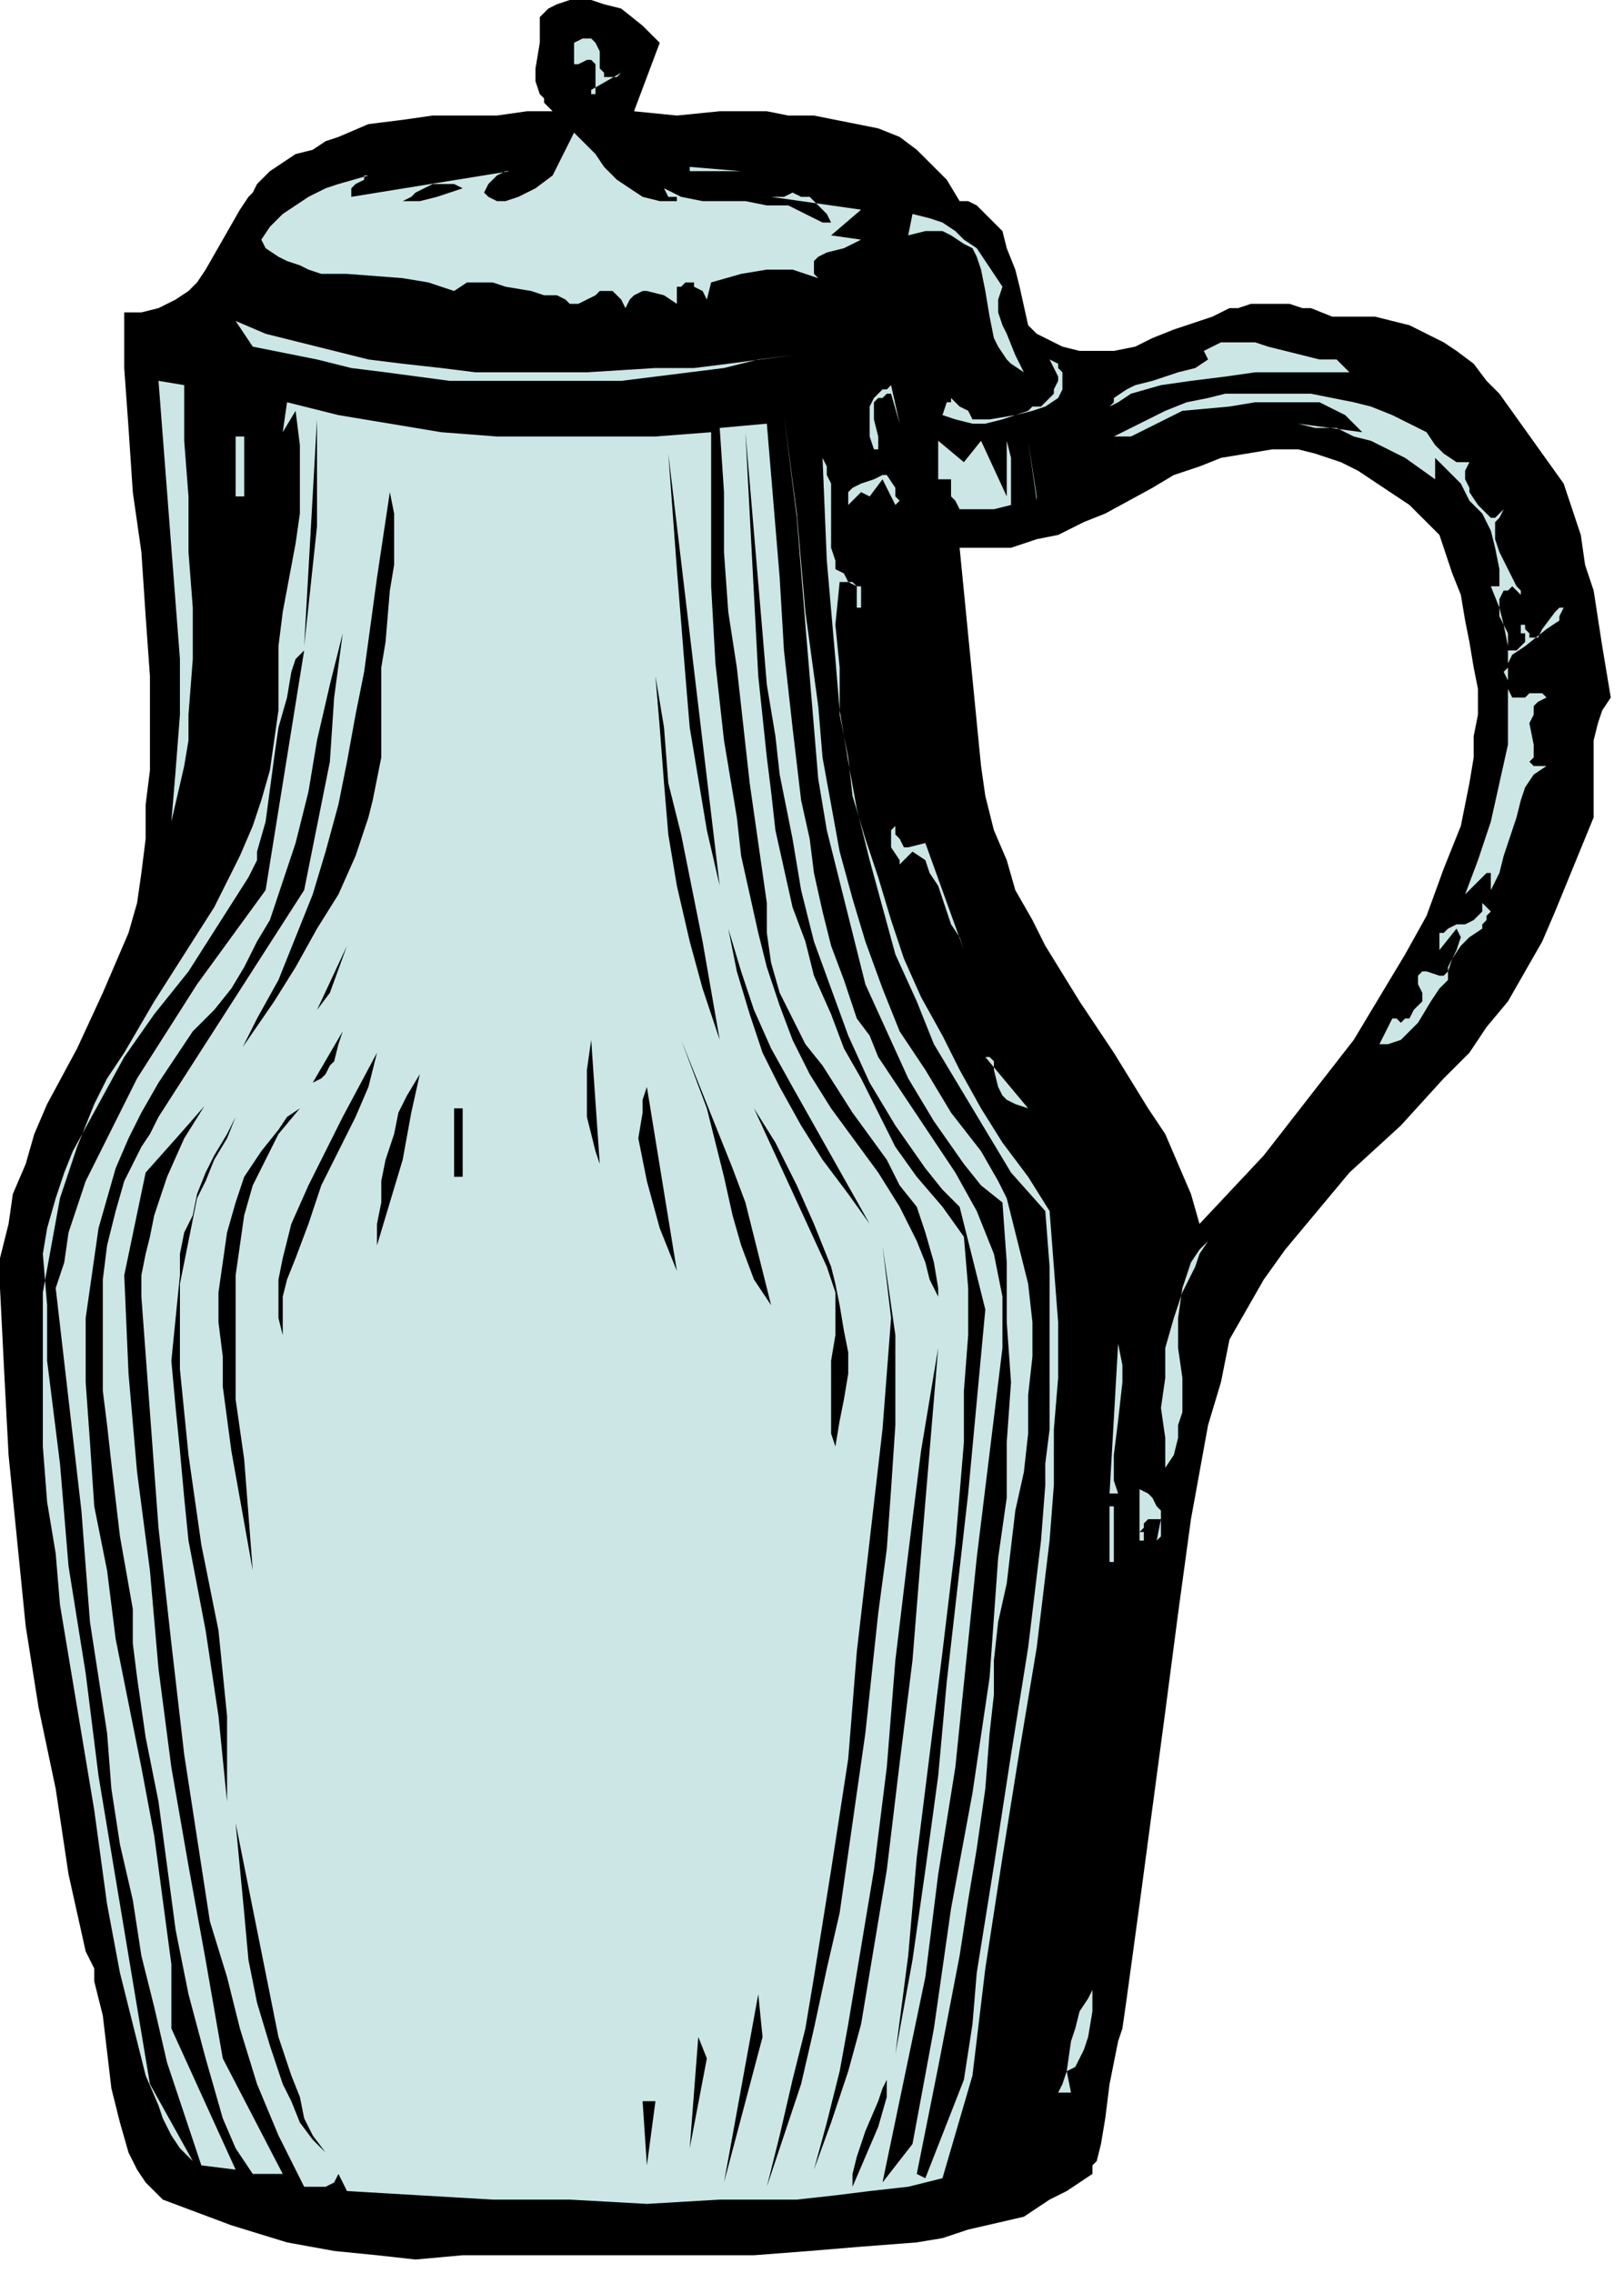 <?xml version="1.0" encoding="UTF-8" standalone="no"?>
<svg
   xmlns:dc="http://purl.org/dc/elements/1.1/"
   xmlns:cc="http://creativecommons.org/ns#"
   xmlns:rdf="http://www.w3.org/1999/02/22-rdf-syntax-ns#"
   xmlns:svg="http://www.w3.org/2000/svg"
   xmlns="http://www.w3.org/2000/svg"
   xmlns:sodipodi="http://sodipodi.sourceforge.net/DTD/sodipodi-0.dtd"
   xmlns:inkscape="http://www.inkscape.org/namespaces/inkscape"
   version="1.0"
   width="80.275mm"
   height="112.307mm"
   id="svg136"
   sodipodi:docname="AG000289.WMF">
  <sodipodi:namedview
     pagecolor="#ffffff"
     bordercolor="#666666"
     borderopacity="1"
     objecttolerance="10"
     gridtolerance="10"
     guidetolerance="10"
     inkscape:pageopacity="0"
     inkscape:pageshadow="2"
     inkscape:window-width="640"
     inkscape:window-height="480"
     id="namedview138" />
  <defs
     id="defs6">
    <clipPath
       clipPathUnits="userSpaceOnUse"
       id="clipWmfPath1">
      <path
         d="M 0,0 L 303.333,0 L 303.333,424.4 L 0,424.4 z"
         id="path2" />
    </clipPath>
    <pattern
       id="WMFhbasepattern"
       patternUnits="userSpaceOnUse"
       width="6"
       height="6"
       x="0"
       y="0" />
  </defs>
  <path
     style="fill:#000000;fill-rule:evenodd;fill-opacity:1;stroke:none;"
     clip-path="url(#clipWmfPath1)"
     d="  M 123.254,7.992   L 118.452,20.78   L 126.456,21.58   L 134.459,20.78   L 143.263,20.78   L 147.265,21.58   L 152.067,21.58   L 156.069,22.379   L 160.07,23.178   L 164.072,23.977   L 168.074,25.576   L 171.275,27.974   L 173.676,30.371   L 176.878,33.568   L 179.279,37.565   L 180.88,37.565   L 182.48,38.364   L 184.081,39.962   L 184.881,40.762   L 186.482,42.36   L 187.282,43.159   L 188.083,46.356   L 189.683,50.353   L 190.484,53.55   L 192.084,60.743   L 193.685,62.341   L 195.286,63.14   L 198.487,64.739   L 201.689,65.538   L 204.89,65.538   L 208.091,65.538   L 212.093,64.739   L 215.295,63.14   L 219.296,61.542   L 226.5,59.144   L 229.701,57.546   L 231.302,57.546   L 233.703,56.747   L 237.704,56.747   L 240.906,56.747   L 243.307,57.546   L 244.908,57.546   L 248.909,59.144   L 252.911,59.144   L 256.913,59.144   L 260.114,59.944   L 263.316,60.743   L 266.517,62.341   L 269.719,63.94   L 272.12,65.538   L 275.321,67.936   L 277.722,71.133   L 280.123,73.531   L 284.125,79.125   L 292.128,90.315   L 293.729,95.11   L 295.33,99.906   L 296.13,105.501   L 297.731,110.296   L 299.332,120.686   L 300.132,125.482   L 300.932,130.277   L 299.332,132.675   L 298.531,135.073   L 297.731,138.27   L 297.731,141.467   L 297.731,147.061   L 297.731,150.258   L 297.731,151.058   L 297.731,152.656   L 290.528,170.24   L 288.127,175.834   L 284.925,181.429   L 281.724,187.024   L 277.722,191.819   L 274.521,196.615   L 269.719,201.41   L 261.715,210.202   L 252.111,218.994   L 248.109,223.789   L 244.107,228.585   L 240.106,233.38   L 236.104,238.975   L 232.902,244.569   L 229.701,250.164   L 228.1,258.157   L 225.699,266.149   L 224.099,274.941   L 222.498,283.733   L 220.097,301.316   L 217.696,319.699   L 212.894,355.665   L 210.493,373.248   L 209.692,378.843   L 208.892,381.241   L 207.291,389.233   L 206.491,395.627   L 205.69,400.423   L 204.89,403.62   L 204.09,404.419   L 204.09,406.017   L 201.689,407.616   L 199.288,409.214   L 196.086,410.813   L 191.284,414.01   L 180.88,416.408   L 176.077,418.006   L 171.275,418.805   L 160.871,419.605   L 151.266,420.404   L 140.862,421.203   L 130.457,421.203   L 109.648,421.203   L 96.042,421.203   L 86.438,421.203   L 77.634,422.002   L 70.431,421.203   L 62.427,420.404   L 53.624,418.805   L 43.219,415.608   L 30.413,410.813   L 28.813,409.214   L 27.212,407.616   L 25.611,405.218   L 24.011,402.021   L 22.41,396.426   L 20.809,390.032   L 19.208,376.445   L 17.608,370.051   L 17.608,367.653   L 16.007,364.457   L 12.806,350.07   L 10.405,334.085   L 7.203,318.899   L 4.802,303.714   L 3.201,287.729   L 1.601,271.744   L 0.8,256.558   L 0,240.573   L 0,234.979   L 1.601,228.585   L 2.401,222.99   L 4.802,217.395   L 6.403,211.8   L 8.804,206.206   L 14.406,195.815   L 19.208,185.425   L 21.609,179.831   L 24.011,174.236   L 25.611,168.641   L 26.412,163.046   L 27.212,156.652   L 27.212,150.258   L 28.012,143.864   L 28.012,138.27   L 28.012,126.281   L 27.212,115.092   L 26.412,103.103   L 24.811,91.913   L 24.011,79.925   L 23.21,68.735   L 23.21,63.14   L 23.21,58.345   L 26.412,58.345   L 29.613,57.546   L 32.814,55.947   L 35.215,54.349   L 36.816,52.75   L 38.417,50.353   L 41.618,44.758   L 44.82,39.163   L 46.42,36.765   L 47.221,35.966   L 48.021,34.368   L 50.422,31.97   L 52.823,30.371   L 55.224,28.773   L 58.426,27.974   L 60.827,26.375   L 63.228,25.576   L 68.83,23.178   L 75.233,22.379   L 80.836,21.58   L 92.841,21.58   L 98.443,20.78   L 103.245,20.78   L 102.445,19.981   L 101.645,19.182   L 101.645,18.383   L 100.844,17.583   L 100.044,15.186   L 100.044,12.788   L 100.844,7.992   L 100.844,3.197   L 101.645,2.398   L 102.445,1.598   L 104.046,0.799   L 106.447,0   L 108.047,0   L 110.449,0   L 112.85,0.799   L 116.051,1.598   L 120.053,4.795   L 121.653,6.394   L 122.454,7.193   L 123.254,7.992  z    M 269.719,102.304   L 271.319,107.099   L 272.92,111.095   L 273.72,115.891   L 274.521,119.887   L 275.321,124.682   L 276.121,128.679   L 276.121,133.474   L 275.321,137.47   L 275.321,141.467   L 274.521,146.262   L 273.72,150.258   L 272.92,154.255   L 271.319,158.251   L 269.719,162.247   L 266.517,171.039   L 262.515,178.232   L 257.713,186.224   L 252.911,194.217   L 247.309,201.41   L 241.706,208.603   L 236.104,215.797   L 224.099,228.585   L 222.498,222.99   L 220.097,217.395   L 217.696,211.8   L 214.494,207.005   L 208.091,196.615   L 201.689,187.024   L 195.286,176.634   L 192.885,171.838   L 189.683,166.243   L 188.083,160.649   L 185.682,155.054   L 184.081,148.66   L 183.281,143.065   L 179.279,102.304   L 184.081,102.304   L 188.883,102.304   L 193.685,100.705   L 197.687,99.906   L 202.489,97.508   L 206.491,95.91   L 215.295,91.114   L 219.296,88.716   L 224.099,87.118   L 228.1,85.519   L 232.902,84.72   L 237.704,83.921   L 240.106,83.921   L 242.507,83.921   L 245.708,84.72   L 248.109,85.519   L 250.51,86.319   L 253.712,87.917   L 258.514,91.114   L 263.316,94.311   L 264.916,95.91   L 267.317,98.307   L 268.918,99.906   L 269.719,102.304  z   "
     id="path8" />
  <path
     style="fill:#cce6e6;fill-rule:nonzero;fill-opacity:1;stroke:none;"
     clip-path="url(#clipWmfPath1)"
     d="  M 116.051,13.587   L 110.449,16.784   L 110.449,17.583   L 111.249,17.583   L 111.249,15.985   L 111.249,14.386   L 111.249,12.788   L 111.249,11.989   L 111.249,11.989   L 110.449,11.189   L 109.648,11.189   L 108.047,11.989   L 107.247,11.989   L 107.247,7.992   L 108.848,7.193   L 109.648,7.193   L 110.449,7.193   L 111.249,7.992   L 112.049,9.591   L 112.049,11.189   L 112.049,12.788   L 112.85,13.587   L 112.85,14.386   L 113.65,14.386   L 115.251,14.386   L 116.051,13.587  z "
     id="path10" />
  <path
     style="fill:#cce6e6;fill-rule:nonzero;fill-opacity:1;stroke:none;"
     clip-path="url(#clipWmfPath1)"
     d="  M 126.456,37.565   L 126.456,36.765   L 125.655,36.765   L 124.855,36.765   L 124.055,35.167   L 127.256,36.765   L 131.258,37.565   L 139.261,37.565   L 143.263,38.364   L 147.265,38.364   L 150.466,39.962   L 152.067,40.762   L 153.668,41.561   L 155.268,41.561   L 154.468,39.962   L 152.067,37.565   L 151.266,36.765   L 149.666,36.765   L 148.065,35.966   L 146.464,36.765   L 144.063,36.765   L 160.871,39.163   L 155.268,43.959   L 160.871,44.758   L 159.27,45.557   L 157.669,46.356   L 154.468,47.156   L 152.867,47.955   L 152.067,48.754   L 152.067,50.353   L 152.067,51.152   L 152.867,51.951   L 150.466,51.152   L 148.065,50.353   L 145.664,50.353   L 143.263,50.353   L 138.461,51.152   L 132.858,52.75   L 132.058,55.947   L 131.258,54.349   L 129.657,53.55   L 129.657,52.75   L 128.857,52.75   L 128.056,52.75   L 127.256,53.55   L 126.456,53.55   L 126.456,54.349   L 126.456,55.148   L 126.456,56.747   L 124.055,55.148   L 120.853,54.349   L 120.053,54.349   L 118.452,55.148   L 117.652,55.947   L 116.851,57.546   L 116.051,55.947   L 115.251,55.148   L 114.45,54.349   L 113.65,54.349   L 112.049,54.349   L 111.249,55.148   L 109.648,55.947   L 108.047,56.747   L 107.247,56.747   L 106.447,56.747   L 105.646,55.947   L 104.046,55.148   L 101.645,55.148   L 99.244,54.349   L 94.442,53.55   L 92.04,52.75   L 89.639,52.75   L 87.238,52.75   L 84.837,54.349   L 82.436,53.55   L 80.035,52.75   L 75.233,51.951   L 64.828,51.152   L 60.026,51.152   L 57.625,50.353   L 56.025,49.553   L 53.624,48.754   L 52.023,47.955   L 49.622,46.356   L 48.821,44.758   L 50.422,42.36   L 52.823,39.962   L 55.224,38.364   L 57.625,36.765   L 60.827,35.167   L 63.228,34.368   L 68.83,32.769   L 68.03,32.769   L 68.03,33.568   L 66.429,34.368   L 66.429,34.368   L 65.629,35.167   L 65.629,35.966   L 65.629,36.765   L 95.242,31.97   L 94.442,31.97   L 92.841,32.769   L 91.24,34.368   L 90.44,35.966   L 91.24,36.765   L 92.841,37.565   L 94.442,37.565   L 96.843,36.765   L 100.044,35.167   L 103.245,32.769   L 107.247,24.777   L 111.249,28.773   L 112.85,31.171   L 115.251,33.568   L 117.652,35.167   L 120.053,36.765   L 123.254,37.565   L 126.456,37.565  z "
     id="path12" />
  <path
     style="fill:#cce6e6;fill-rule:nonzero;fill-opacity:1;stroke:none;"
     clip-path="url(#clipWmfPath1)"
     d="  M 128.857,31.97   L 128.857,31.171   L 138.461,31.97   L 128.857,31.97  z "
     id="path14" />
  <path
     style="fill:#cce6e6;fill-rule:nonzero;fill-opacity:1;stroke:none;"
     clip-path="url(#clipWmfPath1)"
     d="  M 153.668,32.769   L 164.872,37.565   L 153.668,32.769  z "
     id="path16" />
  <path
     style="fill:#000000;fill-rule:nonzero;fill-opacity:1;stroke:none;"
     clip-path="url(#clipWmfPath1)"
     d="  M 86.438,35.167   L 81.636,36.765   L 78.434,37.565   L 77.634,37.565   L 76.834,37.565   L 75.233,37.565   L 76.834,36.765   L 77.634,35.966   L 80.836,34.368   L 81.636,34.368   L 83.237,34.368   L 84.837,34.368   L 86.438,35.167  z "
     id="path18" />
  <path
     style="fill:#cce6e6;fill-rule:nonzero;fill-opacity:1;stroke:none;"
     clip-path="url(#clipWmfPath1)"
     d="  M 187.282,53.55   L 186.482,55.947   L 186.482,58.345   L 187.282,60.743   L 188.083,62.341   L 189.683,66.337   L 191.284,69.534   L 188.883,67.936   L 188.083,67.137   L 186.482,64.739   L 185.682,63.14   L 184.881,59.144   L 184.081,54.349   L 183.281,50.353   L 182.48,47.955   L 181.68,46.356   L 180.079,45.557   L 177.678,43.959   L 176.077,43.159   L 172.876,43.159   L 169.675,43.959   L 170.475,39.962   L 173.676,40.762   L 176.077,41.561   L 178.478,43.159   L 180.079,44.758   L 182.48,46.356   L 184.081,48.754   L 187.282,53.55  z "
     id="path20" />
  <path
     style="fill:#cce6e6;fill-rule:nonzero;fill-opacity:1;stroke:none;"
     clip-path="url(#clipWmfPath1)"
     d="  M 80.035,58.345   L 92.04,60.743   L 80.035,58.345  z "
     id="path22" />
  <path
     style="fill:#cce6e6;fill-rule:nonzero;fill-opacity:1;stroke:none;"
     clip-path="url(#clipWmfPath1)"
     d="  M 148.065,66.337   L 141.662,67.137   L 135.259,68.735   L 128.857,69.534   L 122.454,70.334   L 116.051,71.133   L 109.648,71.133   L 103.245,71.133   L 96.843,71.133   L 84.037,71.133   L 72.032,69.534   L 65.629,68.735   L 59.226,67.137   L 47.221,64.739   L 44.019,59.944   L 49.622,62.341   L 56.025,63.94   L 62.427,65.538   L 68.83,67.137   L 75.233,67.936   L 82.436,68.735   L 88.839,69.534   L 96.042,69.534   L 109.648,69.534   L 122.454,68.735   L 129.657,68.735   L 136.06,67.936   L 148.065,66.337  z "
     id="path24" />
  <path
     style="fill:#cce6e6;fill-rule:nonzero;fill-opacity:1;stroke:none;"
     clip-path="url(#clipWmfPath1)"
     d="  M 252.111,69.534   L 240.906,69.534   L 234.503,69.534   L 228.901,70.334   L 222.498,71.133   L 216.895,71.932   L 211.293,73.531   L 208.892,75.129   L 207.291,75.928   L 208.091,75.129   L 208.091,74.33   L 210.493,72.731   L 212.093,71.932   L 215.295,71.133   L 220.097,69.534   L 223.298,68.735   L 225.699,67.137   L 224.899,65.538   L 228.1,63.94   L 231.302,63.94   L 234.503,63.94   L 236.904,64.739   L 243.307,66.337   L 246.508,67.137   L 247.309,67.137   L 248.109,67.137   L 249.71,67.137   L 252.111,69.534  z "
     id="path26" />
  <path
     style="fill:#cce6e6;fill-rule:nonzero;fill-opacity:1;stroke:none;"
     clip-path="url(#clipWmfPath1)"
     d="  M 197.687,74.33   L 195.286,75.928   L 192.885,76.728   L 189.683,77.527   L 187.282,78.326   L 184.081,79.125   L 181.68,79.125   L 178.478,78.326   L 176.077,77.527   L 176.878,75.129   L 177.678,75.129   L 177.678,74.33   L 178.478,75.129   L 179.279,75.928   L 180.88,76.728   L 181.68,78.326   L 183.281,78.326   L 184.081,78.326   L 184.881,78.326   L 189.683,77.527   L 192.084,76.728   L 192.885,75.928   L 194.485,75.928   L 196.086,74.33   L 196.887,73.531   L 196.887,72.731   L 197.687,71.133   L 197.687,70.334   L 196.086,67.137   L 197.687,67.936   L 197.687,68.735   L 198.487,69.534   L 198.487,70.334   L 198.487,71.133   L 198.487,72.731   L 197.687,74.33  z "
     id="path28" />
  <path
     style="fill:#cce6e6;fill-rule:nonzero;fill-opacity:1;stroke:none;"
     clip-path="url(#clipWmfPath1)"
     d="  M 34.415,71.932   L 34.415,82.322   L 35.215,92.713   L 35.215,103.103   L 36.016,113.493   L 36.016,123.084   L 35.215,133.474   L 35.215,138.27   L 34.415,143.065   L 32.014,153.455   L 32.814,143.864   L 33.615,133.474   L 33.615,123.084   L 32.814,112.694   L 31.214,91.913   L 29.613,71.133   L 34.415,71.932  z "
     id="path30" />
  <path
     style="fill:#cce6e6;fill-rule:nonzero;fill-opacity:1;stroke:none;"
     clip-path="url(#clipWmfPath1)"
     d="  M 166.473,73.531   L 165.673,73.531   L 164.872,74.33   L 164.072,74.33   L 163.272,75.129   L 163.272,76.728   L 163.272,78.326   L 164.072,81.523   L 164.072,83.122   L 164.072,83.921   L 163.272,83.921   L 162.471,81.523   L 162.471,79.925   L 162.471,77.527   L 162.471,75.928   L 163.272,74.33   L 164.872,72.731   L 165.673,72.731   L 166.473,71.932   L 168.074,79.125   L 166.473,73.531  z "
     id="path32" />
  <path
     style="fill:#cce6e6;fill-rule:nonzero;fill-opacity:1;stroke:none;"
     clip-path="url(#clipWmfPath1)"
     d="  M 39.217,72.731   L 40.018,115.891   L 39.217,72.731  z "
     id="path34" />
  <path
     style="fill:#cce6e6;fill-rule:nonzero;fill-opacity:1;stroke:none;"
     clip-path="url(#clipWmfPath1)"
     d="  M 274.521,86.319   L 273.72,87.917   L 273.72,89.516   L 274.521,91.114   L 274.521,91.913   L 276.121,94.311   L 278.522,96.709   L 279.323,96.709   L 280.123,95.91   L 280.923,95.11   L 281.724,94.311   L 280.923,95.11   L 280.123,96.709   L 279.323,97.508   L 279.323,98.307   L 279.323,99.906   L 279.323,100.705   L 280.123,103.103   L 282.524,107.898   L 283.325,109.497   L 284.125,110.296   L 284.125,111.895   L 284.125,111.095   L 283.325,110.296   L 282.524,109.497   L 281.724,110.296   L 280.923,110.296   L 280.123,111.895   L 280.123,113.493   L 280.123,115.092   L 281.724,118.289   L 281.724,119.887   L 281.724,121.486   L 283.325,121.486   L 284.125,120.686   L 284.925,119.887   L 284.925,118.289   L 284.125,118.289   L 284.125,116.69   L 284.925,116.69   L 284.925,117.489   L 285.726,118.289   L 285.726,119.088   L 286.526,119.088   L 286.526,119.088   L 287.326,119.088   L 288.127,117.489   L 290.528,114.292   L 291.328,113.493   L 291.328,113.493   L 291.328,113.493   L 292.128,113.493   L 291.328,115.092   L 291.328,115.891   L 288.927,117.489   L 284.925,120.686   L 282.524,122.285   L 281.724,123.883   L 281.724,124.682   L 280.923,125.482   L 281.724,127.08   L 281.724,128.679   L 282.524,130.277   L 283.325,130.277   L 284.925,130.277   L 285.726,129.478   L 286.526,129.478   L 287.326,129.478   L 288.127,129.478   L 288.927,130.277   L 287.326,131.076   L 286.526,131.876   L 286.526,133.474   L 285.726,135.073   L 286.526,139.069   L 286.526,140.667   L 286.526,141.467   L 285.726,142.266   L 286.526,143.065   L 287.326,143.065   L 288.927,143.065   L 286.526,144.664   L 284.925,147.061   L 284.125,149.459   L 283.325,152.656   L 280.923,159.849   L 280.123,163.046   L 279.323,164.645   L 278.522,166.243   L 278.522,164.645   L 278.522,163.846   L 278.522,163.046   L 277.722,163.046   L 273.72,167.043   L 276.121,160.649   L 278.522,153.455   L 280.123,146.262   L 281.724,139.069   L 281.724,131.876   L 281.724,127.879   L 281.724,124.682   L 281.724,120.686   L 280.923,116.69   L 280.123,113.493   L 278.522,109.497   L 280.123,109.497   L 280.123,106.3   L 279.323,102.304   L 278.522,99.107   L 276.922,95.91   L 274.521,93.512   L 272.92,90.315   L 268.118,85.519   L 268.118,89.516   L 262.515,85.519   L 259.314,83.921   L 256.113,82.322   L 252.911,81.523   L 249.71,79.925   L 245.708,79.925   L 242.507,79.125   L 254.512,80.724   L 252.911,79.125   L 251.31,77.527   L 249.71,76.728   L 248.109,75.928   L 246.508,75.129   L 244.107,75.129   L 239.305,75.129   L 234.503,75.129   L 229.701,75.928   L 220.897,76.728   L 217.696,78.326   L 214.494,79.925   L 211.293,81.523   L 208.091,81.523   L 211.293,79.925   L 214.494,78.326   L 217.696,76.728   L 221.697,75.129   L 225.699,74.33   L 228.901,73.531   L 236.904,73.531   L 240.906,73.531   L 244.908,73.531   L 248.909,74.33   L 252.911,75.129   L 256.113,75.928   L 260.114,77.527   L 263.316,79.125   L 266.517,80.724   L 268.118,83.122   L 269.719,84.72   L 272.12,86.319   L 274.521,86.319  z "
     id="path36" />
  <path
     style="fill:#cce6e6;fill-rule:nonzero;fill-opacity:1;stroke:none;"
     clip-path="url(#clipWmfPath1)"
     d="  M 132.858,80.724   L 132.858,95.11   L 132.858,109.497   L 133.659,123.883   L 135.259,138.27   L 137.661,152.656   L 138.461,159.849   L 140.062,167.043   L 141.662,174.236   L 143.263,180.63   L 145.664,187.823   L 148.065,194.217   L 151.266,200.611   L 155.268,207.005   L 164.072,218.994   L 168.074,225.388   L 171.275,231.782   L 172.876,235.778   L 173.676,238.975   L 175.277,242.172   L 175.277,246.168   L 175.277,240.573   L 174.477,235.778   L 172.876,230.183   L 171.275,225.388   L 168.074,221.391   L 165.673,216.596   L 159.27,207.804   L 153.668,199.012   L 150.466,195.016   L 148.065,190.221   L 145.664,185.425   L 144.063,179.831   L 143.263,174.236   L 143.263,171.039   L 143.263,168.641   L 140.062,146.262   L 137.661,124.682   L 136.06,114.292   L 135.259,103.103   L 135.259,91.913   L 134.459,79.925   L 143.263,79.125   L 145.664,107.898   L 146.464,121.486   L 148.065,135.872   L 149.666,149.459   L 151.266,156.652   L 152.067,163.046   L 153.668,170.24   L 155.268,176.634   L 157.669,183.028   L 160.07,190.221   L 162.471,193.418   L 164.072,197.414   L 168.874,204.607   L 173.676,211.8   L 178.478,218.994   L 182.48,226.187   L 184.081,230.183   L 185.682,234.179   L 186.482,238.176   L 187.282,242.172   L 187.282,246.967   L 187.282,251.763   L 182.48,290.926   L 178.478,330.089   L 175.277,350.07   L 172.876,369.252   L 168.874,388.434   L 164.872,407.616   L 170.475,400.423   L 174.477,378.843   L 177.678,356.464   L 181.68,334.884   L 184.881,313.305   L 186.482,290.926   L 188.083,279.736   L 188.083,269.346   L 188.883,258.157   L 188.083,246.967   L 188.083,235.778   L 187.282,224.588   L 183.281,221.391   L 180.079,217.395   L 174.477,209.403   L 172.076,205.406   L 169.675,201.41   L 165.673,192.618   L 161.671,183.827   L 159.27,174.236   L 156.869,164.645   L 154.468,155.054   L 152.867,145.463   L 152.067,135.872   L 150.466,116.69   L 148.865,96.709   L 146.464,77.527   L 148.865,95.91   L 150.466,114.292   L 152.867,131.876   L 153.668,141.467   L 155.268,150.258   L 156.869,159.05   L 159.27,167.842   L 161.671,175.834   L 164.872,184.626   L 168.074,192.618   L 172.876,199.812   L 177.678,207.804   L 183.281,214.997   L 186.482,220.592   L 188.083,223.789   L 188.883,226.986   L 190.484,233.38   L 192.084,239.774   L 192.885,246.967   L 192.885,253.361   L 192.084,260.554   L 192.084,267.748   L 191.284,274.941   L 189.683,282.134   L 188.083,295.721   L 186.482,302.914   L 185.682,310.108   L 185.682,316.502   L 184.881,323.695   L 184.081,334.085   L 182.48,345.275   L 180.88,354.866   L 179.279,365.256   L 175.277,386.036   L 171.275,406.017   L 172.876,406.817   L 180.079,388.434   L 181.68,378.044   L 182.48,368.453   L 185.682,348.472   L 188.883,327.691   L 192.084,307.71   L 194.485,287.729   L 195.286,277.339   L 195.286,273.342   L 196.086,266.948   L 196.086,256.558   L 196.086,246.168   L 196.086,236.577   L 195.286,226.187   L 188.883,218.994   L 184.081,211.001   L 179.279,203.009   L 174.477,195.016   L 171.275,187.024   L 167.274,178.232   L 164.872,169.44   L 162.471,160.649   L 160.07,151.058   L 158.47,142.266   L 156.869,132.675   L 156.069,123.084   L 154.468,104.701   L 153.668,85.519   L 154.468,87.118   L 154.468,88.716   L 155.268,90.315   L 155.268,91.913   L 155.268,95.11   L 155.268,98.307   L 155.268,102.304   L 156.069,104.701   L 156.069,106.3   L 157.669,107.099   L 158.47,108.698   L 160.07,109.497   L 160.871,109.497   L 160.871,113.493   L 160.07,113.493   L 160.07,111.895   L 160.07,110.296   L 160.07,109.497   L 159.27,108.698   L 158.47,108.698   L 156.869,108.698   L 156.069,116.69   L 156.869,124.682   L 156.869,133.474   L 158.47,141.467   L 159.27,148.66   L 161.671,156.652   L 164.072,163.846   L 166.473,171.838   L 168.874,179.031   L 172.076,186.224   L 176.077,193.418   L 179.279,199.812   L 183.281,207.005   L 187.282,213.399   L 192.084,219.793   L 196.086,226.187   L 196.887,236.577   L 197.687,246.967   L 197.687,257.357   L 196.887,266.948   L 196.887,277.339   L 196.086,287.729   L 193.685,307.71   L 190.484,326.892   L 187.282,346.873   L 184.081,367.653   L 181.68,387.635   L 176.077,406.817   L 169.675,408.415   L 162.471,409.214   L 156.069,410.014   L 148.865,410.813   L 134.459,410.813   L 120.853,411.612   L 106.447,410.813   L 92.04,410.813   L 64.828,409.214   L 63.228,406.017   L 62.427,407.616   L 60.827,408.415   L 58.426,408.415   L 56.825,408.415   L 52.023,398.824   L 48.021,389.233   L 44.82,378.843   L 42.419,369.252   L 39.217,358.862   L 37.617,348.472   L 36.016,338.081   L 34.415,327.691   L 32.014,306.911   L 29.613,285.331   L 28.012,263.751   L 26.412,242.172   L 26.412,238.176   L 27.212,234.179   L 28.012,230.982   L 28.813,226.986   L 31.214,219.793   L 34.415,212.6   L 38.417,206.206   L 42.419,199.812   L 51.223,187.024   L 55.224,180.63   L 59.226,173.437   L 63.228,167.043   L 66.429,159.849   L 68.83,152.656   L 69.631,149.459   L 70.431,145.463   L 71.231,141.467   L 71.231,137.47   L 71.231,133.474   L 71.231,129.478   L 71.231,124.682   L 72.032,119.887   L 72.832,110.296   L 73.632,105.501   L 73.632,100.705   L 73.632,95.91   L 72.832,91.913   L 70.431,107.898   L 68.03,125.482   L 66.429,133.474   L 64.828,142.266   L 63.228,150.258   L 60.827,159.05   L 58.426,167.043   L 55.224,175.035   L 52.023,183.028   L 48.021,190.221   L 44.019,198.213   L 39.217,205.406   L 33.615,211.8   L 27.212,218.994   L 23.21,238.176   L 24.011,256.558   L 25.611,274.941   L 28.012,293.324   L 29.613,311.706   L 32.014,330.089   L 35.215,348.472   L 38.417,366.055   L 41.618,384.438   L 52.823,406.017   L 47.221,406.017   L 44.019,401.222   L 41.618,395.627   L 40.018,390.032   L 38.417,384.438   L 35.215,372.449   L 32.814,360.46   L 31.214,348.472   L 29.613,336.483   L 27.212,324.494   L 25.611,313.305   L 24.811,306.911   L 24.811,300.517   L 22.41,286.93   L 20.809,273.342   L 20.009,266.149   L 19.208,259.755   L 19.208,252.562   L 19.208,246.168   L 19.208,238.975   L 20.009,232.581   L 21.609,226.187   L 23.21,220.592   L 24.811,217.395   L 26.412,214.198   L 28.012,211.8   L 29.613,208.603   L 56.825,166.243   L 59.226,154.255   L 61.627,142.266   L 62.427,130.277   L 64.028,118.289   L 61.627,127.879   L 59.226,138.27   L 57.625,147.861   L 55.224,157.452   L 53.624,162.247   L 52.023,167.043   L 50.422,171.838   L 48.021,175.834   L 45.62,180.63   L 43.219,184.626   L 40.018,188.622   L 36.016,192.618   L 32.814,197.414   L 29.613,202.209   L 26.412,207.804   L 24.011,212.6   L 21.609,218.194   L 20.009,223.789   L 18.408,229.384   L 17.608,234.979   L 16.807,240.573   L 16.007,246.168   L 16.007,251.763   L 16.007,258.157   L 16.807,269.346   L 17.608,281.335   L 20.009,293.324   L 21.609,306.111   L 26.412,330.089   L 28.813,342.877   L 30.413,354.866   L 32.014,366.854   L 32.014,378.843   L 44.019,405.218   L 37.617,404.419   L 34.415,394.828   L 31.214,385.237   L 28.813,374.847   L 26.412,365.256   L 24.811,354.866   L 22.41,344.475   L 20.809,334.085   L 20.009,323.695   L 16.807,302.914   L 15.207,282.134   L 10.405,240.573   L 12.005,235.778   L 12.806,230.183   L 14.406,225.388   L 16.007,220.592   L 18.408,215.797   L 20.809,211.001   L 25.611,201.41   L 31.214,192.618   L 36.816,183.827   L 49.622,166.243   L 56.825,121.486   L 55.224,123.084   L 54.424,125.482   L 53.624,130.277   L 52.023,135.872   L 51.223,141.467   L 49.622,153.455   L 48.021,159.05   L 48.021,160.649   L 46.42,163.846   L 40.818,172.637   L 35.215,181.429   L 28.813,189.421   L 23.21,197.414   L 18.408,206.206   L 13.606,214.997   L 12.005,218.994   L 10.405,223.789   L 8.804,229.384   L 8.004,234.179   L 8.804,243.77   L 8.804,254.16   L 11.205,273.342   L 12.806,292.524   L 16.007,312.505   L 18.408,331.687   L 21.609,350.869   L 28.012,389.233   L 36.016,403.62   L 33.615,401.222   L 32.014,398.824   L 30.413,395.627   L 29.613,393.229   L 27.212,387.635   L 25.611,381.241   L 22.41,368.453   L 20.009,355.665   L 17.608,338.081   L 14.406,318.899   L 11.205,299.718   L 10.405,290.127   L 8.804,280.536   L 8.004,270.145   L 8.004,260.554   L 8.004,250.963   L 8.004,241.373   L 9.604,232.581   L 11.205,223.789   L 14.406,214.198   L 16.007,210.202   L 17.608,206.206   L 20.009,201.41   L 23.21,196.615   L 28.813,187.024   L 34.415,178.232   L 40.018,169.44   L 42.419,164.645   L 44.82,159.849   L 47.221,154.255   L 48.821,149.459   L 50.422,143.864   L 51.223,138.27   L 52.023,132.675   L 52.023,126.281   L 52.023,120.686   L 52.823,114.292   L 55.224,101.504   L 56.025,95.91   L 56.025,89.516   L 56.025,83.122   L 55.224,76.728   L 52.823,80.724   L 53.624,75.129   L 63.228,77.527   L 72.832,79.125   L 82.436,80.724   L 92.841,81.523   L 102.445,81.523   L 112.049,81.523   L 122.454,81.523   L 132.858,80.724  z "
     id="path38" />
  <path
     style="fill:#cce6e6;fill-rule:nonzero;fill-opacity:1;stroke:none;"
     clip-path="url(#clipWmfPath1)"
     d="  M 157.669,75.928   L 159.27,84.72   L 157.669,75.928  z "
     id="path40" />
  <path
     style="fill:#000000;fill-rule:nonzero;fill-opacity:1;stroke:none;"
     clip-path="url(#clipWmfPath1)"
     d="  M 56.825,120.686   L 59.226,78.326   L 59.226,98.307   L 56.825,120.686  z "
     id="path42" />
  <path
     style="fill:#000000;fill-rule:nonzero;fill-opacity:1;stroke:none;"
     clip-path="url(#clipWmfPath1)"
     d="  M 66.429,80.724   L 64.028,109.497   L 66.429,80.724  z "
     id="path44" />
  <path
     style="fill:#000000;fill-rule:nonzero;fill-opacity:1;stroke:none;"
     clip-path="url(#clipWmfPath1)"
     d="  M 179.279,225.388   L 184.081,244.569   L 180.88,278.937   L 176.878,314.104   L 175.277,331.687   L 172.876,349.271   L 170.475,366.055   L 167.274,383.638   L 169.675,365.256   L 171.275,346.873   L 176.077,308.509   L 178.478,288.528   L 180.079,269.346   L 180.079,259.755   L 180.88,249.365   L 180.88,240.573   L 180.079,230.982   L 176.077,225.388   L 171.275,219.793   L 167.274,214.198   L 164.072,207.804   L 160.871,201.41   L 157.669,195.815   L 155.268,189.421   L 152.067,182.228   L 150.466,175.834   L 148.065,169.44   L 146.464,162.247   L 144.864,155.054   L 144.063,147.861   L 143.263,141.467   L 141.662,126.281   L 139.261,80.724   L 142.463,118.289   L 143.263,127.879   L 144.864,137.47   L 145.664,144.664   L 148.065,156.652   L 149.666,166.243   L 152.067,175.834   L 155.268,184.626   L 158.47,193.418   L 162.471,202.209   L 164.872,206.206   L 167.274,210.202   L 172.876,218.194   L 176.077,222.191   L 179.279,225.388  z "
     id="path46" />
  <path
     style="fill:#cce6e6;fill-rule:nonzero;fill-opacity:1;stroke:none;"
     clip-path="url(#clipWmfPath1)"
     d="  M 44.019,81.523   L 45.62,81.523   L 45.62,92.713   L 44.019,92.713   L 44.019,81.523  z "
     id="path48" />
  <path
     style="fill:#cce6e6;fill-rule:nonzero;fill-opacity:1;stroke:none;"
     clip-path="url(#clipWmfPath1)"
     d="  M 183.281,82.322   L 188.083,92.713   L 188.083,82.322   L 188.883,85.519   L 188.883,88.716   L 188.883,94.311   L 185.682,95.11   L 183.281,95.11   L 181.68,95.11   L 179.279,95.11   L 178.478,93.512   L 177.678,92.713   L 177.678,91.913   L 177.678,91.114   L 177.678,89.516   L 175.277,89.516   L 175.277,82.322   L 180.079,86.319   L 183.281,82.322  z "
     id="path50" />
  <path
     style="fill:#cce6e6;fill-rule:nonzero;fill-opacity:1;stroke:none;"
     clip-path="url(#clipWmfPath1)"
     d="  M 193.685,93.512   L 192.084,82.322   L 193.685,92.713   L 193.685,93.512  z "
     id="path52" />
  <path
     style="fill:#000000;fill-rule:nonzero;fill-opacity:1;stroke:none;"
     clip-path="url(#clipWmfPath1)"
     d="  M 134.459,165.444   L 132.058,155.054   L 130.457,145.463   L 128.857,135.872   L 128.056,126.281   L 126.456,106.3   L 124.855,84.72   L 134.459,165.444  z "
     id="path54" />
  <path
     style="fill:#cce6e6;fill-rule:nonzero;fill-opacity:1;stroke:none;"
     clip-path="url(#clipWmfPath1)"
     d="  M 167.274,94.311   L 164.872,89.516   L 162.471,92.713   L 160.871,91.913   L 158.47,94.311   L 158.47,92.713   L 158.47,91.913   L 159.27,91.114   L 160.871,90.315   L 163.272,89.516   L 164.872,88.716   L 165.673,88.716   L 167.274,91.114   L 167.274,92.713   L 168.074,93.512   L 168.074,93.512   L 167.274,94.311  z "
     id="path56" />
  <path
     style="fill:#cce6e6;fill-rule:nonzero;fill-opacity:1;stroke:none;"
     clip-path="url(#clipWmfPath1)"
     d="  M 51.223,101.504   L 49.622,124.682   L 51.223,101.504  z "
     id="path58" />
  <path
     style="fill:#000000;fill-rule:nonzero;fill-opacity:1;stroke:none;"
     clip-path="url(#clipWmfPath1)"
     d="  M 134.459,194.217   L 131.258,184.626   L 128.857,175.834   L 126.456,165.444   L 124.855,155.853   L 124.055,146.262   L 123.254,135.872   L 122.454,126.281   L 122.454,116.69   L 122.454,121.486   L 122.454,126.281   L 124.055,135.872   L 124.855,146.262   L 127.256,155.853   L 131.258,175.834   L 134.459,194.217  z "
     id="path60" />
  <path
     style="fill:#cce6e6;fill-rule:nonzero;fill-opacity:1;stroke:none;"
     clip-path="url(#clipWmfPath1)"
     d="  M 48.821,126.281   L 46.42,143.864   L 48.821,126.281  z "
     id="path62" />
  <path
     style="fill:#cce6e6;fill-rule:nonzero;fill-opacity:1;stroke:none;"
     clip-path="url(#clipWmfPath1)"
     d="  M 44.019,145.463   L 40.018,163.046   L 44.019,145.463  z "
     id="path64" />
  <path
     style="fill:#cce6e6;fill-rule:nonzero;fill-opacity:1;stroke:none;"
     clip-path="url(#clipWmfPath1)"
     d="  M 169.675,158.251   L 172.876,157.452   L 180.079,177.433   L 179.279,175.035   L 177.678,172.637   L 176.077,167.842   L 175.277,165.444   L 173.676,163.046   L 172.876,160.649   L 170.475,159.05   L 168.074,161.448   L 168.074,160.649   L 166.473,158.251   L 166.473,157.452   L 166.473,155.853   L 166.473,155.054   L 167.274,154.255   L 167.274,155.853   L 168.074,156.652   L 168.874,158.251   L 169.675,158.251  z "
     id="path66" />
  <path
     style="fill:#cce6e6;fill-rule:nonzero;fill-opacity:1;stroke:none;"
     clip-path="url(#clipWmfPath1)"
     d="  M 270.519,183.028   L 268.918,184.626   L 267.317,187.024   L 264.916,191.02   L 263.316,192.618   L 261.715,194.217   L 259.314,195.016   L 257.713,195.016   L 260.114,190.221   L 260.915,190.221   L 261.715,191.02   L 262.515,190.221   L 263.316,190.221   L 264.116,188.622   L 265.717,187.024   L 265.717,186.224   L 265.717,185.425   L 264.916,183.827   L 264.916,183.028   L 264.916,182.228   L 265.717,181.429   L 266.517,181.429   L 268.918,182.228   L 269.719,182.228   L 270.519,181.429   L 271.319,179.031   L 272.12,177.433   L 272.92,175.035   L 272.12,173.437   L 268.918,177.433   L 268.918,175.834   L 268.918,175.035   L 268.918,174.236   L 269.719,174.236   L 270.519,173.437   L 272.12,172.637   L 273.72,172.637   L 275.321,171.838   L 276.922,170.24   L 276.922,169.44   L 276.922,168.641   L 277.722,169.44   L 278.522,170.24   L 277.722,171.039   L 277.722,171.838   L 276.922,172.637   L 276.922,173.437   L 274.521,175.035   L 272.92,176.634   L 271.319,179.031   L 270.519,180.63   L 270.519,182.228   L 270.519,183.028  z "
     id="path68" />
  <path
     style="fill:#000000;fill-rule:nonzero;fill-opacity:1;stroke:none;"
     clip-path="url(#clipWmfPath1)"
     d="  M 162.471,228.585   L 158.47,222.99   L 153.668,216.596   L 149.666,210.202   L 145.664,203.009   L 142.463,196.615   L 140.062,189.421   L 137.661,181.429   L 136.06,173.437   L 138.461,181.429   L 140.862,188.622   L 144.063,195.815   L 148.065,203.009   L 155.268,215.797   L 162.471,228.585  z "
     id="path70" />
  <path
     style="fill:#000000;fill-rule:nonzero;fill-opacity:1;stroke:none;"
     clip-path="url(#clipWmfPath1)"
     d="  M 59.226,188.622   L 64.828,176.634   L 61.627,185.425   L 59.226,188.622  z "
     id="path72" />
  <path
     style="fill:#cce6e6;fill-rule:nonzero;fill-opacity:1;stroke:none;"
     clip-path="url(#clipWmfPath1)"
     d="  M 175.277,177.433   L 181.68,193.418   L 175.277,177.433  z "
     id="path74" />
  <path
     style="fill:#000000;fill-rule:nonzero;fill-opacity:1;stroke:none;"
     clip-path="url(#clipWmfPath1)"
     d="  M 56.025,192.618   L 46.42,207.005   L 56.025,192.618  z "
     id="path76" />
  <path
     style="fill:#000000;fill-rule:nonzero;fill-opacity:1;stroke:none;"
     clip-path="url(#clipWmfPath1)"
     d="  M 58.426,202.209   L 64.028,192.618   L 63.228,195.016   L 62.427,198.213   L 61.627,199.012   L 60.827,200.611   L 60.026,201.41   L 58.426,202.209  z "
     id="path78" />
  <path
     style="fill:#000000;fill-rule:nonzero;fill-opacity:1;stroke:none;"
     clip-path="url(#clipWmfPath1)"
     d="  M 112.049,217.395   L 111.249,214.997   L 110.449,211.8   L 109.648,208.603   L 109.648,206.206   L 109.648,199.812   L 110.449,194.217   L 112.049,217.395  z "
     id="path80" />
  <path
     style="fill:#000000;fill-rule:nonzero;fill-opacity:1;stroke:none;"
     clip-path="url(#clipWmfPath1)"
     d="  M 144.063,243.77   L 142.463,241.373   L 140.862,238.975   L 138.461,232.581   L 136.86,226.986   L 135.259,219.793   L 133.659,213.399   L 132.058,207.005   L 129.657,200.611   L 127.256,194.217   L 132.058,206.206   L 136.86,218.194   L 139.261,224.588   L 140.862,230.982   L 142.463,237.376   L 144.063,243.77  z "
     id="path82" />
  <path
     style="fill:#000000;fill-rule:nonzero;fill-opacity:1;stroke:none;"
     clip-path="url(#clipWmfPath1)"
     d="  M 52.823,249.365   L 52.023,246.168   L 52.023,242.172   L 52.023,238.975   L 52.823,234.979   L 53.624,231.782   L 54.424,228.585   L 57.625,221.391   L 60.827,214.997   L 64.028,208.603   L 70.431,196.615   L 68.83,203.009   L 66.429,208.603   L 60.026,221.391   L 57.625,228.585   L 55.224,234.979   L 53.624,238.975   L 52.823,242.172   L 52.823,246.168   L 52.823,249.365  z "
     id="path84" />
  <path
     style="fill:#cce6e6;fill-rule:nonzero;fill-opacity:1;stroke:none;"
     clip-path="url(#clipWmfPath1)"
     d="  M 192.084,207.005   L 189.683,206.206   L 188.083,205.406   L 187.282,204.607   L 186.482,203.009   L 185.682,199.812   L 185.682,198.213   L 184.881,197.414   L 184.081,197.414   L 192.084,207.005  z "
     id="path86" />
  <path
     style="fill:#000000;fill-rule:nonzero;fill-opacity:1;stroke:none;"
     clip-path="url(#clipWmfPath1)"
     d="  M 70.431,232.581   L 70.431,228.585   L 71.231,224.588   L 71.231,220.592   L 72.032,216.596   L 73.632,211.8   L 74.433,207.804   L 76.033,204.607   L 78.434,200.611   L 76.834,207.804   L 75.233,216.596   L 72.832,224.588   L 70.431,232.581  z "
     id="path88" />
  <path
     style="fill:#000000;fill-rule:nonzero;fill-opacity:1;stroke:none;"
     clip-path="url(#clipWmfPath1)"
     d="  M 126.456,237.376   L 123.254,229.384   L 120.853,220.592   L 120.053,216.596   L 119.252,212.6   L 120.053,207.804   L 120.053,205.406   L 120.853,203.009   L 126.456,237.376  z "
     id="path90" />
  <path
     style="fill:#000000;fill-rule:nonzero;fill-opacity:1;stroke:none;"
     clip-path="url(#clipWmfPath1)"
     d="  M 56.025,207.005   L 52.023,211.8   L 49.622,216.596   L 47.221,221.391   L 45.62,226.986   L 44.82,232.581   L 44.019,238.176   L 44.019,243.77   L 44.019,249.365   L 44.019,261.354   L 45.62,272.543   L 46.42,282.933   L 47.221,293.324   L 43.219,270.945   L 41.618,258.956   L 41.618,254.16   L 41.618,253.361   L 40.818,246.967   L 40.818,241.373   L 41.618,235.778   L 42.419,230.183   L 44.019,224.588   L 45.62,219.793   L 47.221,217.395   L 48.821,214.997   L 52.023,211.001   L 53.624,208.603   L 56.025,207.005  z "
     id="path92" />
  <path
     style="fill:#000000;fill-rule:nonzero;fill-opacity:1;stroke:none;"
     clip-path="url(#clipWmfPath1)"
     d="  M 156.069,270.145   L 155.268,267.748   L 155.268,266.149   L 155.268,262.153   L 155.268,258.157   L 155.268,254.16   L 156.069,249.365   L 156.069,245.369   L 156.069,241.373   L 154.468,236.577   L 140.862,207.005   L 144.864,213.399   L 148.865,221.391   L 152.067,228.585   L 153.668,232.581   L 155.268,236.577   L 156.069,239.774   L 156.869,243.77   L 157.669,248.566   L 158.47,252.562   L 158.47,256.558   L 157.669,261.354   L 156.869,265.35   L 156.069,270.145  z "
     id="path94" />
  <path
     style="fill:#000000;fill-rule:nonzero;fill-opacity:1;stroke:none;"
     clip-path="url(#clipWmfPath1)"
     d="  M 84.837,207.005   L 86.438,207.005   L 86.438,219.793   L 84.837,219.793   L 84.837,207.005  z "
     id="path96" />
  <path
     style="fill:#000000;fill-rule:nonzero;fill-opacity:1;stroke:none;"
     clip-path="url(#clipWmfPath1)"
     d="  M 42.419,336.483   L 41.618,328.49   L 40.818,320.498   L 38.417,304.513   L 35.215,287.729   L 34.415,279.736   L 33.615,270.945   L 32.814,262.952   L 32.014,254.16   L 32.814,246.168   L 33.615,238.176   L 33.615,234.179   L 34.415,230.183   L 36.016,226.986   L 36.816,222.99   L 38.417,218.994   L 40.018,215.797   L 42.419,211.8   L 44.019,208.603   L 42.419,212.6   L 40.018,216.596   L 38.417,220.592   L 36.816,223.789   L 36.016,227.785   L 35.215,231.782   L 33.615,239.774   L 33.615,247.766   L 33.615,255.759   L 34.415,263.751   L 35.215,271.744   L 37.617,288.528   L 40.818,304.513   L 41.618,312.505   L 42.419,320.498   L 42.419,328.49   L 42.419,336.483  z "
     id="path98" />
  <path
     style="fill:#000000;fill-rule:nonzero;fill-opacity:1;stroke:none;"
     clip-path="url(#clipWmfPath1)"
     d="  M 95.242,214.997   L 95.242,214.997   L 95.242,226.187   L 95.242,226.187   L 95.242,214.997  z "
     id="path100" />
  <path
     style="fill:#cce6e6;fill-rule:nonzero;fill-opacity:1;stroke:none;"
     clip-path="url(#clipWmfPath1)"
     d="  M 216.095,214.997   L 220.897,231.782   L 216.095,214.997  z "
     id="path102" />
  <path
     style="fill:#cce6e6;fill-rule:nonzero;fill-opacity:1;stroke:none;"
     clip-path="url(#clipWmfPath1)"
     d="  M 217.696,274.142   L 217.696,268.547   L 216.895,262.952   L 217.696,257.357   L 217.696,251.763   L 219.296,246.168   L 220.897,241.373   L 223.298,236.577   L 224.099,234.179   L 225.699,231.782   L 224.099,233.38   L 222.498,235.778   L 221.697,238.176   L 220.897,240.573   L 220.097,246.168   L 220.097,251.763   L 220.897,257.357   L 220.897,263.751   L 220.097,266.149   L 220.097,268.547   L 219.296,271.744   L 217.696,274.142  z "
     id="path104" />
  <path
     style="fill:#000000;fill-rule:nonzero;fill-opacity:1;stroke:none;"
     clip-path="url(#clipWmfPath1)"
     d="  M 161.671,323.695   L 160.07,334.884   L 158.47,346.074   L 156.869,357.263   L 154.468,367.653   L 152.067,378.843   L 149.666,389.233   L 146.464,398.824   L 143.263,408.415   L 145.664,398.824   L 148.065,388.434   L 150.466,378.843   L 152.067,369.252   L 155.268,349.271   L 158.47,328.49   L 160.07,308.509   L 162.471,287.729   L 164.872,266.948   L 166.473,246.168   L 164.872,232.581   L 165.673,238.176   L 166.473,243.77   L 167.274,249.365   L 167.274,254.96   L 167.274,260.554   L 167.274,266.149   L 166.473,278.138   L 165.673,289.327   L 164.072,301.316   L 161.671,323.695  z "
     id="path106" />
  <path
     style="fill:#cce6e6;fill-rule:nonzero;fill-opacity:1;stroke:none;"
     clip-path="url(#clipWmfPath1)"
     d="  M 204.09,237.376   L 200.888,291.725   L 204.09,237.376  z "
     id="path108" />
  <path
     style="fill:#cce6e6;fill-rule:nonzero;fill-opacity:1;stroke:none;"
     clip-path="url(#clipWmfPath1)"
     d="  M 208.892,278.937   L 207.291,278.937   L 208.892,250.963   L 209.692,254.96   L 209.692,258.157   L 208.892,265.35   L 208.091,271.744   L 208.091,274.941   L 208.091,276.539   L 208.892,278.937  z "
     id="path110" />
  <path
     style="fill:#000000;fill-rule:nonzero;fill-opacity:1;stroke:none;"
     clip-path="url(#clipWmfPath1)"
     d="  M 152.067,405.218   L 154.468,396.426   L 156.869,386.835   L 158.47,378.044   L 160.07,368.453   L 163.272,349.271   L 165.673,330.089   L 167.274,310.108   L 169.675,290.127   L 172.076,270.945   L 173.676,261.354   L 175.277,251.763   L 174.477,261.354   L 173.676,270.945   L 172.076,290.127   L 170.475,310.108   L 168.074,329.29   L 165.673,349.271   L 164.072,358.862   L 162.471,368.453   L 160.871,378.044   L 158.47,386.835   L 155.268,396.426   L 152.067,405.218  z "
     id="path112" />
  <path
     style="fill:#cce6e6;fill-rule:nonzero;fill-opacity:1;stroke:none;"
     clip-path="url(#clipWmfPath1)"
     d="  M 216.095,287.729   L 216.895,283.733   L 216.095,283.733   L 214.494,283.733   L 213.694,284.532   L 213.694,285.331   L 212.894,286.13   L 213.694,286.13   L 213.694,287.729   L 212.894,287.729   L 212.894,278.138   L 214.494,278.937   L 215.295,279.736   L 216.095,281.335   L 216.895,282.134   L 216.895,283.733   L 216.895,285.331   L 216.895,286.93   L 216.095,287.729  z "
     id="path114" />
  <path
     style="fill:#cce6e6;fill-rule:nonzero;fill-opacity:1;stroke:none;"
     clip-path="url(#clipWmfPath1)"
     d="  M 207.291,281.335   L 208.091,281.335   L 208.091,291.725   L 207.291,291.725   L 207.291,281.335  z "
     id="path116" />
  <path
     style="fill:#cce6e6;fill-rule:nonzero;fill-opacity:1;stroke:none;"
     clip-path="url(#clipWmfPath1)"
     d="  M 201.689,332.487   L 200.888,344.475   L 201.689,332.487  z "
     id="path118" />
  <path
     style="fill:#000000;fill-rule:nonzero;fill-opacity:1;stroke:none;"
     clip-path="url(#clipWmfPath1)"
     d="  M 60.827,402.021   L 58.426,399.623   L 56.025,396.426   L 54.424,392.43   L 52.823,389.233   L 50.422,382.04   L 48.021,374.047   L 46.42,366.055   L 45.62,357.263   L 44.019,340.479   L 47.221,356.464   L 50.422,372.449   L 52.023,380.441   L 54.424,387.635   L 56.025,391.631   L 56.825,395.627   L 58.426,398.824   L 60.827,402.021  z "
     id="path120" />
  <path
     style="fill:#cce6e6;fill-rule:nonzero;fill-opacity:1;stroke:none;"
     clip-path="url(#clipWmfPath1)"
     d="  M 200.088,346.873   L 199.288,363.657   L 200.088,346.873  z "
     id="path122" />
  <path
     style="fill:#cce6e6;fill-rule:nonzero;fill-opacity:1;stroke:none;"
     clip-path="url(#clipWmfPath1)"
     d="  M 199.288,386.835   L 200.088,390.832   L 197.687,390.832   L 198.487,389.233   L 199.288,386.835   L 200.088,381.241   L 200.888,378.843   L 201.689,375.646   L 203.289,373.248   L 204.09,371.65   L 204.09,375.646   L 203.289,380.441   L 202.489,382.839   L 201.689,384.438   L 200.888,386.036   L 199.288,386.835  z "
     id="path124" />
  <path
     style="fill:#000000;fill-rule:nonzero;fill-opacity:1;stroke:none;"
     clip-path="url(#clipWmfPath1)"
     d="  M 135.259,407.616   L 141.662,372.449   L 142.463,380.441   L 135.259,407.616  z "
     id="path126" />
  <path
     style="fill:#cce6e6;fill-rule:nonzero;fill-opacity:1;stroke:none;"
     clip-path="url(#clipWmfPath1)"
     d="  M 188.883,378.044   L 187.282,393.229   L 188.883,378.044  z "
     id="path128" />
  <path
     style="fill:#000000;fill-rule:nonzero;fill-opacity:1;stroke:none;"
     clip-path="url(#clipWmfPath1)"
     d="  M 128.857,401.222   L 130.457,380.441   L 132.058,384.438   L 128.857,401.222  z "
     id="path130" />
  <path
     style="fill:#000000;fill-rule:nonzero;fill-opacity:1;stroke:none;"
     clip-path="url(#clipWmfPath1)"
     d="  M 159.27,408.415   L 159.27,406.017   L 160.07,402.82   L 160.871,400.423   L 161.671,398.025   L 164.072,392.43   L 164.872,390.032   L 165.673,388.434   L 165.673,386.835   L 165.673,389.233   L 165.673,391.631   L 164.072,397.226   L 161.671,402.82   L 159.27,408.415  z "
     id="path132" />
  <path
     style="fill:#000000;fill-rule:nonzero;fill-opacity:1;stroke:none;"
     clip-path="url(#clipWmfPath1)"
     d="  M 120.853,404.419   L 120.053,392.43   L 122.454,392.43   L 120.853,404.419  z "
     id="path134" />
</svg>

